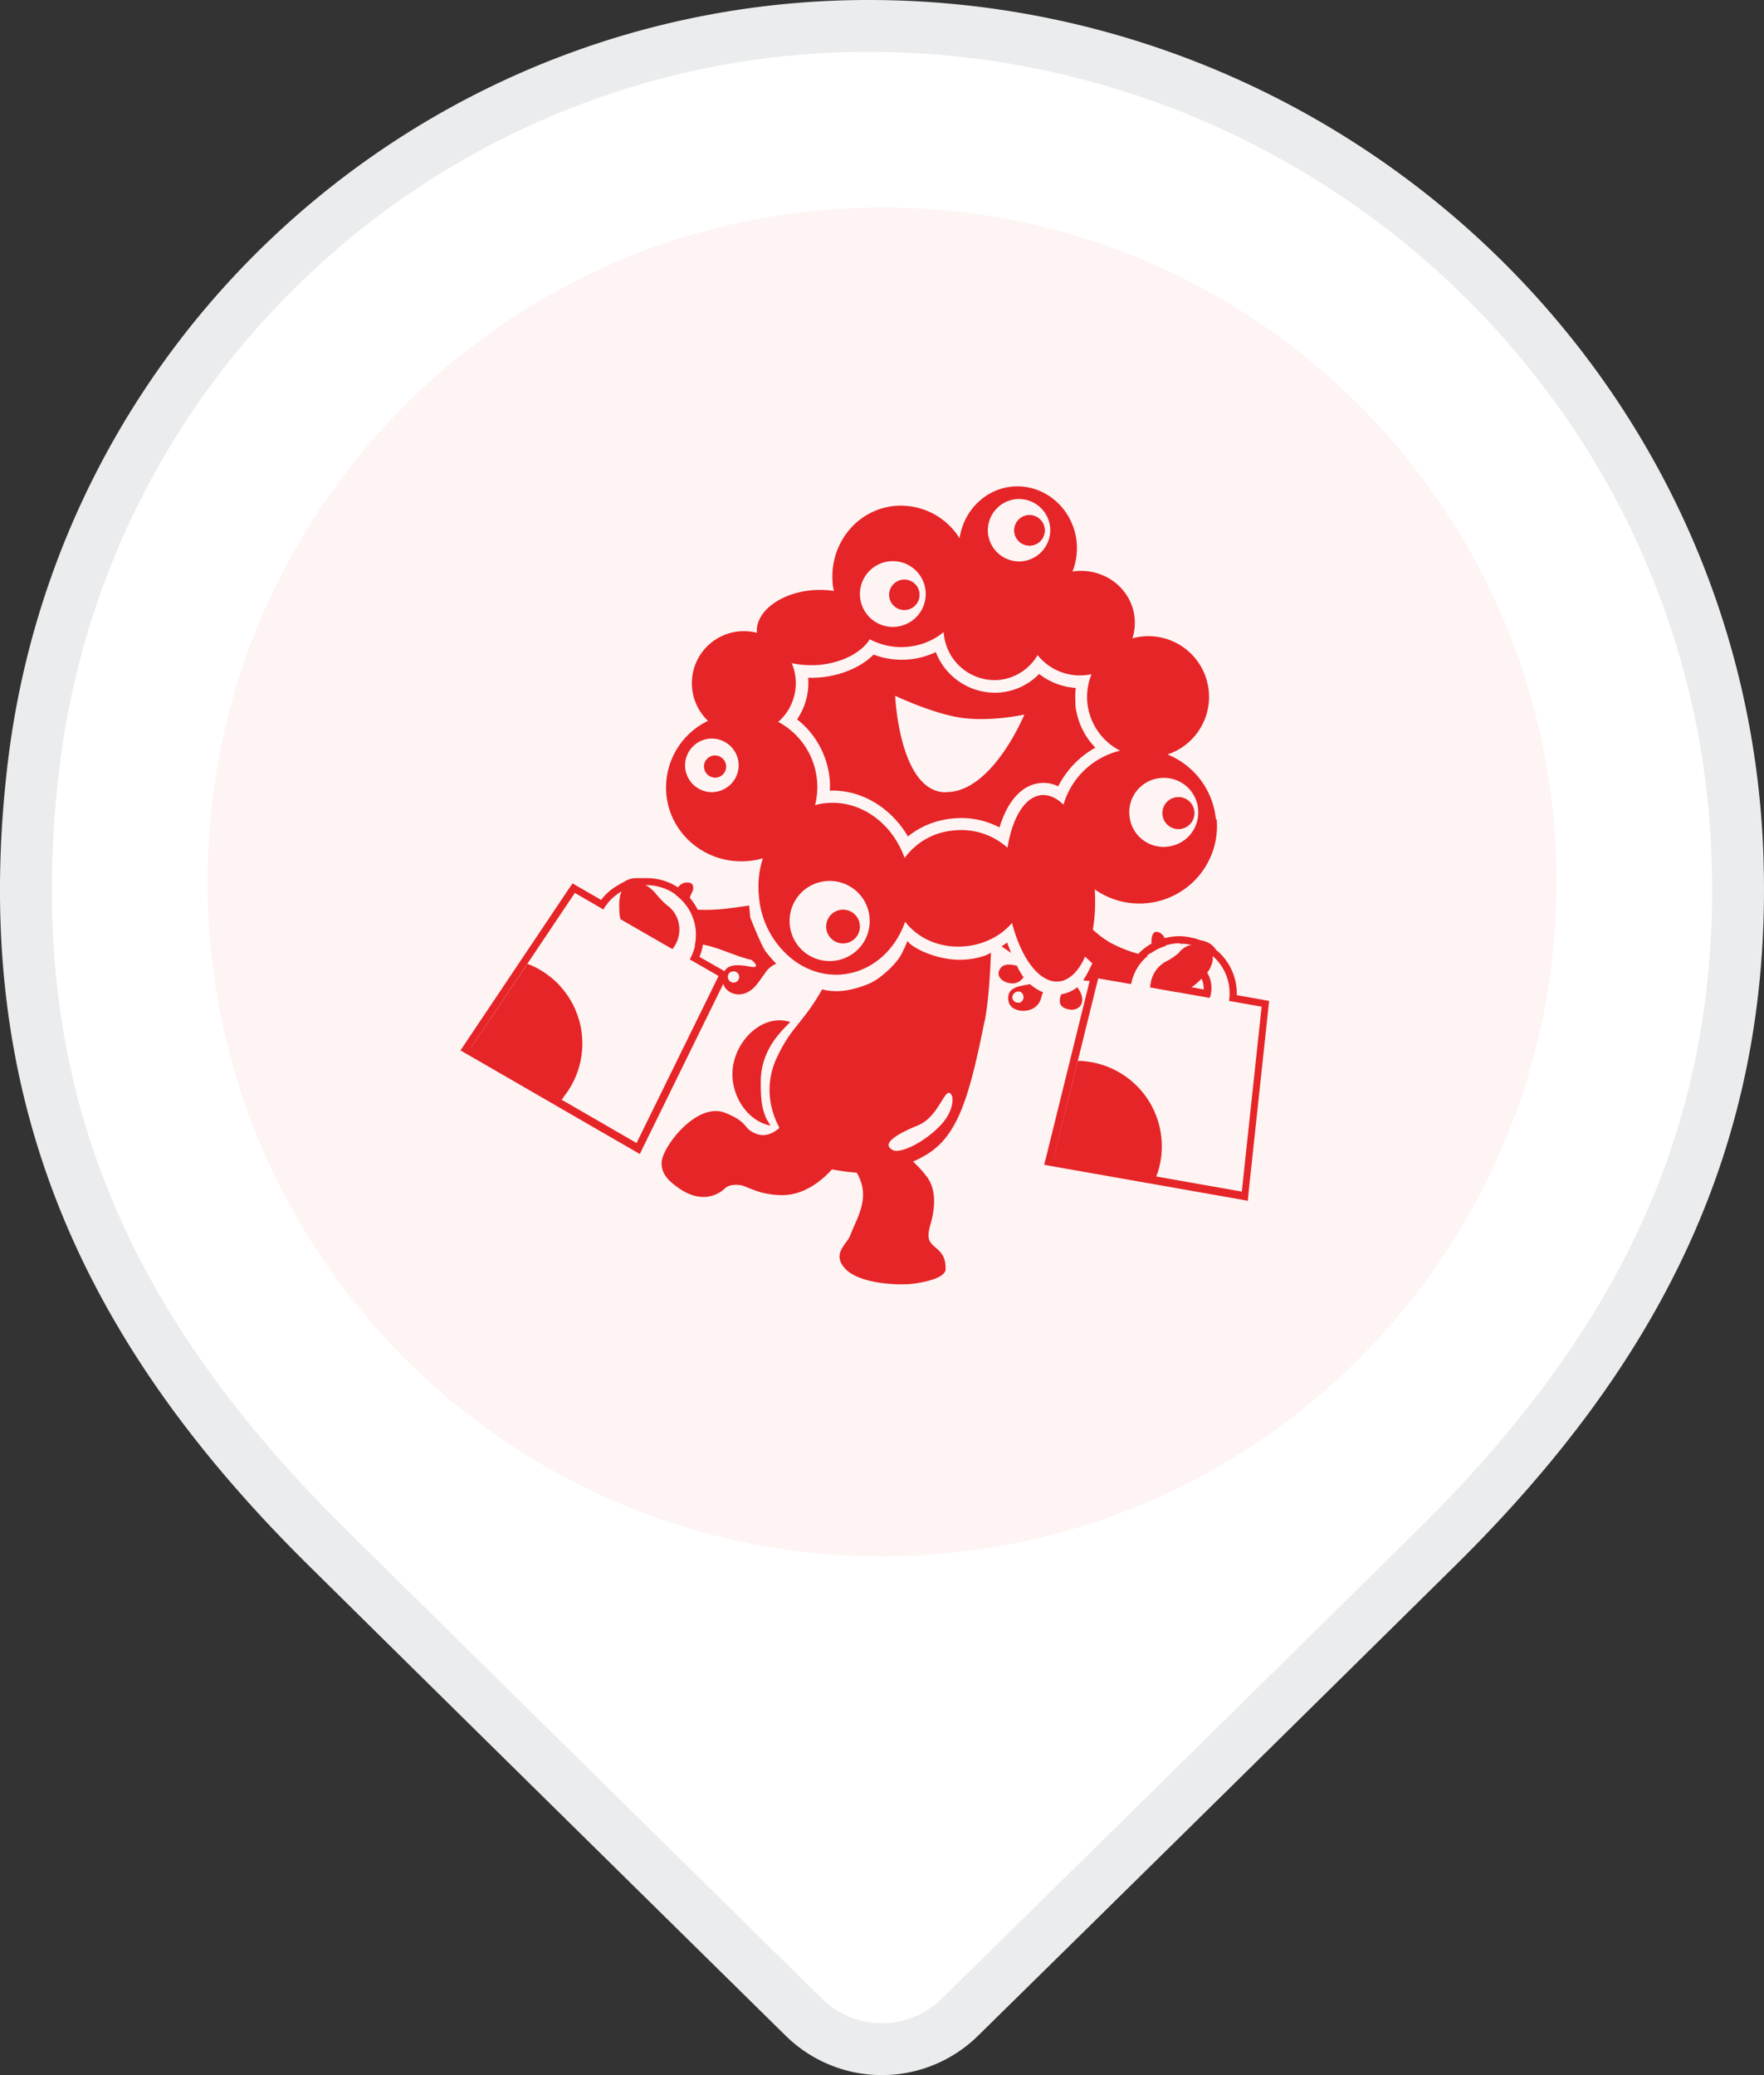 <svg width="34" height="40" fill="none" xmlns="http://www.w3.org/2000/svg"><rect width="100%" height="100%" fill="#333333" stroke="none"/><path d="M18.507 38.878a2.144 2.144 0 0 1-3.019 0l-2.038-2.007c-2.329-2.294-5.205-5.128-7.159-7.06C2.036 25.605-.07 21.056.633 14.876 1.56 6.662 8.538.5 16.739.5c8.945 0 16.48 7.069 16.752 16.074.163 5.325-1.922 9.42-5.782 13.237a5962.597 5962.597 0 0 1-9.202 9.067z" fill="#fff" stroke="#EBECED"/><path d="M17 30c7.18 0 13-5.82 13-13S24.18 4 17 4 4 9.82 4 17s5.82 13 13 13z" fill="#FDF4F3"/><path d="M22.718 15.982a.309.309 0 1 0-.054-.614.309.309 0 0 0 .054.614zM16.278 18.184a.325.325 0 1 0-.058-.648.325.325 0 0 0 .058.648zM17.457 11.758a.293.293 0 1 0-.053-.585.293.293 0 0 0 .053.585zM19.816 9.93a.296.296 0 0 1 .319.267.296.296 0 0 1-.266.319.296.296 0 0 1-.319-.266.296.296 0 0 1 .266-.32z" fill="#E62528"/><path d="M19.87 10.516a.293.293 0 1 0-.053-.585.293.293 0 0 0 .052.585zM13.763 14.563a.212.212 0 0 0-.193.232c.01.116.116.203.232.194a.212.212 0 0 0 .193-.232.216.216 0 0 0-.232-.194zM20.072 19.114a1.022 1.022 0 0 1-.222-.145c-.174.043-.469.043-.41.338.047.237.545.261.628-.072a.45.45 0 0 1 .038-.107c-.01 0-.02-.01-.029-.014h-.005zm-.425.212h-.053c-.073-.024-.121-.11-.039-.188 0 0 .107-.073.16.029.038.068-.01.15-.068.164v-.005zM19.416 18.164s-.044.034-.111.077c.058.044.12.083.183.126l-.077-.198.005-.005zM19.7 18.875l.029-.039a1.316 1.316 0 0 1-.13-.222c-.103-.02-.238-.049-.31.043-.18.223.256.416.41.213v.005zM18.98 19.684c.063-.324.101-.803.12-1.32a.91.91 0 0 1-.12.058 1.49 1.49 0 0 1-.653.068 1.85 1.85 0 0 1-.604-.18c-.203-.106-.232-.173-.232-.173s-.063.16-.13.28c-.102.179-.363.411-.528.503-.135.077-.488.203-.768.184a.916.916 0 0 1-.218-.034c-.194.343-.343.517-.484.696-.13.16-.251.324-.391.624-.13.27-.252.768.043 1.334 0 .005.005.01.01.015-.097.087-.247.178-.42.125-.305-.101-.14-.217-.62-.41-.55-.228-1.218.652-1.232.947-.01.184.082.324.304.483.561.412.919.02.919.02.096-.087.256-.063.304-.058.068.01.261.111.436.15.174.038.27.038.27.038.46.04.827-.246 1.05-.493.164.03.323.053.473.063a.403.403 0 0 1 .049.087c.203.435-.049.798-.17 1.122-.062.169-.377.362-.082.657.28.28 1.03.315 1.325.271.295-.043.595-.13.595-.28 0-.15-.024-.271-.174-.397-.15-.125-.199-.183-.112-.483.083-.295.107-.643-.063-.88a1.867 1.867 0 0 0-.28-.31c.068-.029.136-.063.203-.101.633-.348.866-1.044 1.175-2.601l.005-.005zm-1.77 2.485c-.203-.102-.029-.266.489-.479.43-.179.527-.831.652-.56 0 0 .087.304-.338.672-.324.285-.687.43-.808.367h.005zM20.765 19.027a.61.61 0 0 1-.174.102c-.044.014-.087.029-.13.034a.287.287 0 0 0-.03.072c-.005.068-.029.184.174.223.145.029.276-.063.252-.223-.015-.101-.058-.154-.097-.208h.005z" fill="#E62528"/><path d="M14.788 21.601c-.096-.212-.125-.348-.125-.744 0-.397.16-.692.343-.914.082-.097.16-.179.227-.242-.541-.174-1.068.368-1.112.919-.043.478.271.986.73 1.078a.616.616 0 0 1-.053-.097h-.01zM23.436 15.8a1.504 1.504 0 0 0-.933-1.257 1.17 1.17 0 0 0-.677-2.239c.04-.12.054-.251.044-.382-.048-.556-.551-.962-1.127-.914-.024 0-.048.005-.072.01.068-.17.097-.358.082-.556-.058-.653-.614-1.136-1.238-1.083-.531.048-.942.469-1.02.996a1.336 1.336 0 0 0-1.237-.624c-.735.063-1.272.726-1.21 1.48 0 .053.015.106.025.16a1.91 1.91 0 0 0-.41-.015c-.63.053-1.108.42-1.074.822a1.003 1.003 0 0 0-.943 1.697 1.427 1.427 0 0 0-.803 1.407c.068.788.779 1.368 1.581 1.295a1.37 1.37 0 0 0 .28-.053 1.772 1.772 0 0 0-.077.72 1.718 1.718 0 0 0 .672 1.247c.204.15.44.248.692.272.077.005.16.01.237 0 .566-.049 1.025-.46 1.218-1.016.247.324.677.518 1.156.474.372-.034.691-.203.904-.45.145.557.401.972.691 1.093a.388.388 0 0 0 .208.034.326.326 0 0 0 .13-.034c.257-.111.45-.483.532-.986.04-.227.049-.483.034-.754a1.495 1.495 0 0 0 2.35-1.354l-.015.01zm-9.67-.532a.519.519 0 0 1-.56-.47.519.519 0 0 1 .469-.56.519.519 0 0 1 .56.469.519.519 0 0 1-.468.56zm5.822-5.647a.605.605 0 0 1 .653.546.605.605 0 0 1-.547.653.605.605 0 0 1-.652-.547.605.605 0 0 1 .546-.652zm-2.446 1.199a.634.634 0 1 1 .11 1.263.634.634 0 0 1-.11-1.263zm-1.083 7.702a.77.77 0 0 1-.837-.701.77.77 0 0 1 .701-.837.77.77 0 0 1 .837.701.77.77 0 0 1-.701.837zm4.448-3.003c-.136-.135-.28-.203-.43-.193-.325.029-.566.44-.658 1.015a1.331 1.331 0 0 0-1.02-.334 1.3 1.3 0 0 0-.963.532c-.236-.667-.84-1.117-1.503-1.059-.078.005-.15.02-.223.04a1.424 1.424 0 0 0-.71-1.605.99.99 0 0 0 .26-1.132c.16.034.34.048.523.034.45-.04.817-.237.982-.494.217.112.464.17.725.145.266-.024.507-.125.7-.285v.02a.987.987 0 0 0 1.06.904.973.973 0 0 0 .749-.479 1.045 1.045 0 0 0 1.04.367 1.173 1.173 0 0 0-.083.537c.039.416.29.764.634.938a1.503 1.503 0 0 0-1.093 1.044l.01.005zm1.982.803a.66.66 0 0 1-.72-.605.66.66 0 0 1 .604-.72.66.66 0 0 1 .72.604.66.66 0 0 1-.604.72z" fill="#E62528"/><path d="M20.73 13.561a1.55 1.55 0 0 1 .005-.3 1.284 1.284 0 0 1-.706-.27 1.194 1.194 0 0 1-.754.358 1.226 1.226 0 0 1-1.238-.779 1.535 1.535 0 0 1-1.199.048c-.237.238-.614.402-1.03.44-.077.005-.155.01-.232.005.024.286-.053.571-.213.803.358.28.585.696.629 1.156.005.072.01.145 0 .217h.053c.59 0 1.136.343 1.455.885.242-.198.547-.32.875-.348.315-.03.624.034.89.174.155-.513.435-.827.793-.856.116-.01.227.01.338.063.16-.314.411-.575.716-.745a1.388 1.388 0 0 1-.387-.85h.005zm-2.51 1.712c-.889-.02-.966-1.861-.966-1.861s.759.362 1.32.43c.56.068 1.17-.068 1.17-.068s-.624 1.518-1.523 1.494v.005zM14.74 18.31c-.087-.13-.28-.628-.28-.628l-.02-.227c-.334.048-.745.116-1.117.067-.053-.063-.048-.174-.014-.256.043-.106.063-.106.048-.189-.02-.096-.174-.058-.174-.058-.106.039-.155.126-.16.232.31.228.45.61.368.972.043-.02.077-.029.101-.024.358.053.639.223.996.305.087.077.145.16-.024.13-.31-.058-.551-.053-.532.285.015.218.363.387.629.087.063-.072.126-.164.217-.294a.505.505 0 0 1 .184-.136 2.424 2.424 0 0 1-.227-.266h.005zm-.58.629h-.049c-.043-.015-.087-.058-.082-.116.01-.116.136-.097.136-.097.062.02.082.063.082.106a.113.113 0 0 1-.082.107h-.005z" fill="#E62528"/><path d="M12.462 17.062a.957.957 0 0 1 .832 1.431l.556.32-1.581 3.22-3.186-1.843 1.997-2.978.55.319a.962.962 0 0 1 .349-.348c0 .01-.044.082-.044.27 0 .208.025.266.025.266l1 .576a.595.595 0 0 0 .097-.585s-.005-.02-.02-.044c0 0 0-.005-.004-.01a.515.515 0 0 0-.135-.173l-.005-.005c-.155-.116-.271-.28-.276-.28a.758.758 0 0 0-.179-.141h.02m-.445-.053-.107.063a1.045 1.045 0 0 0-.319.28l-.435-.251-.116-.068-.077.111-1.997 2.979-.087.13.135.077 3.187 1.842.135.078.068-.14 1.58-3.22.059-.121-.117-.068-.44-.251a1.108 1.108 0 0 0-.468-1.373 1.092 1.092 0 0 0-.552-.145h-.164c-.184-.01-.28.082-.28.082l-.005-.005z" fill="#E62528"/><path d="M10.862 21.145a1.645 1.645 0 0 0-.696-2.567l-1.088 1.62 1.74 1.005.044-.048v-.01zM21.15 18.917l.015-.058.633.11a.941.941 0 0 1 .32-.54 2.619 2.619 0 0 1-.716-.257 1.927 1.927 0 0 1-.353-.266 2.44 2.44 0 0 1-.145.527c.092.082.15.136.15.136s-.111.241-.179.328c.097.01.184.02.27.025l.006-.005zM22.736 18.355c-.092.087-.223.16-.223.16a.58.58 0 0 0-.333.43c-.005.03-.01.058-.01.087l.512.092c.242-.039.324-.106.494-.275a.84.84 0 0 0 .087-.107c.014-.024.033-.043.043-.068l.015-.029c.004-.014.014-.029.019-.043v-.01a.398.398 0 0 0 .02-.072v-.082c-.015-.15-.155-.247-.412-.218-.082.01-.15.063-.222.135h.01zM22.17 18.383c.092-.067.193-.116.3-.15.01-.135-.049-.246-.165-.27-.096-.02-.13.13-.101.29 0 0 .005.072-.034.13z" fill="#E62528"/><path d="M22.74 18.192c.054 0 .112 0 .17.014.02 0 .038.01.058.015-.087.01-.155.063-.227.135-.092.087-.223.16-.223.16a.58.58 0 0 0-.333.43c-.005.03-.01.058-.01.087l1.141.203c.01-.029.02-.058.024-.087a.571.571 0 0 0-.072-.401.46.46 0 0 0 .082-.15c.024-.058.029-.116.024-.17a.955.955 0 0 1 .314.866l.629.111-.382 3.564-3.626-.639.86-3.48.634.11a.96.96 0 0 1 .938-.778m.333-.082-.077-.02h-.015l-.053-.014c-.063-.01-.13-.02-.193-.02-.479 0-.9.31-1.044.755l-.503-.087-.13-.024-.035.13-.86 3.482-.039.15.15.028 3.626.639.15.029.014-.155.382-3.563.015-.136-.13-.024-.494-.087a1.087 1.087 0 0 0-.377-.856l-.02-.014a.367.367 0 0 0-.11-.116c-.078-.058-.194-.073-.194-.073l-.072-.024h.01zm-.348.454c.039-.028.078-.057.111-.091.068-.063.107-.092.145-.097l.232-.029.015.116c0 .029 0 .063-.015.097a.507.507 0 0 1-.067.116l-.058.077.048.082c.044.073.068.16.063.247l-.866-.155a.452.452 0 0 1 .237-.27l.165-.078-.015-.02.005.006z" fill="#E62528"/><path d="M22.306 22.625a1.647 1.647 0 0 0-1.532-2.176l-.47 1.89 1.978.349s.015-.044.024-.063z" fill="#E62528"/></svg>